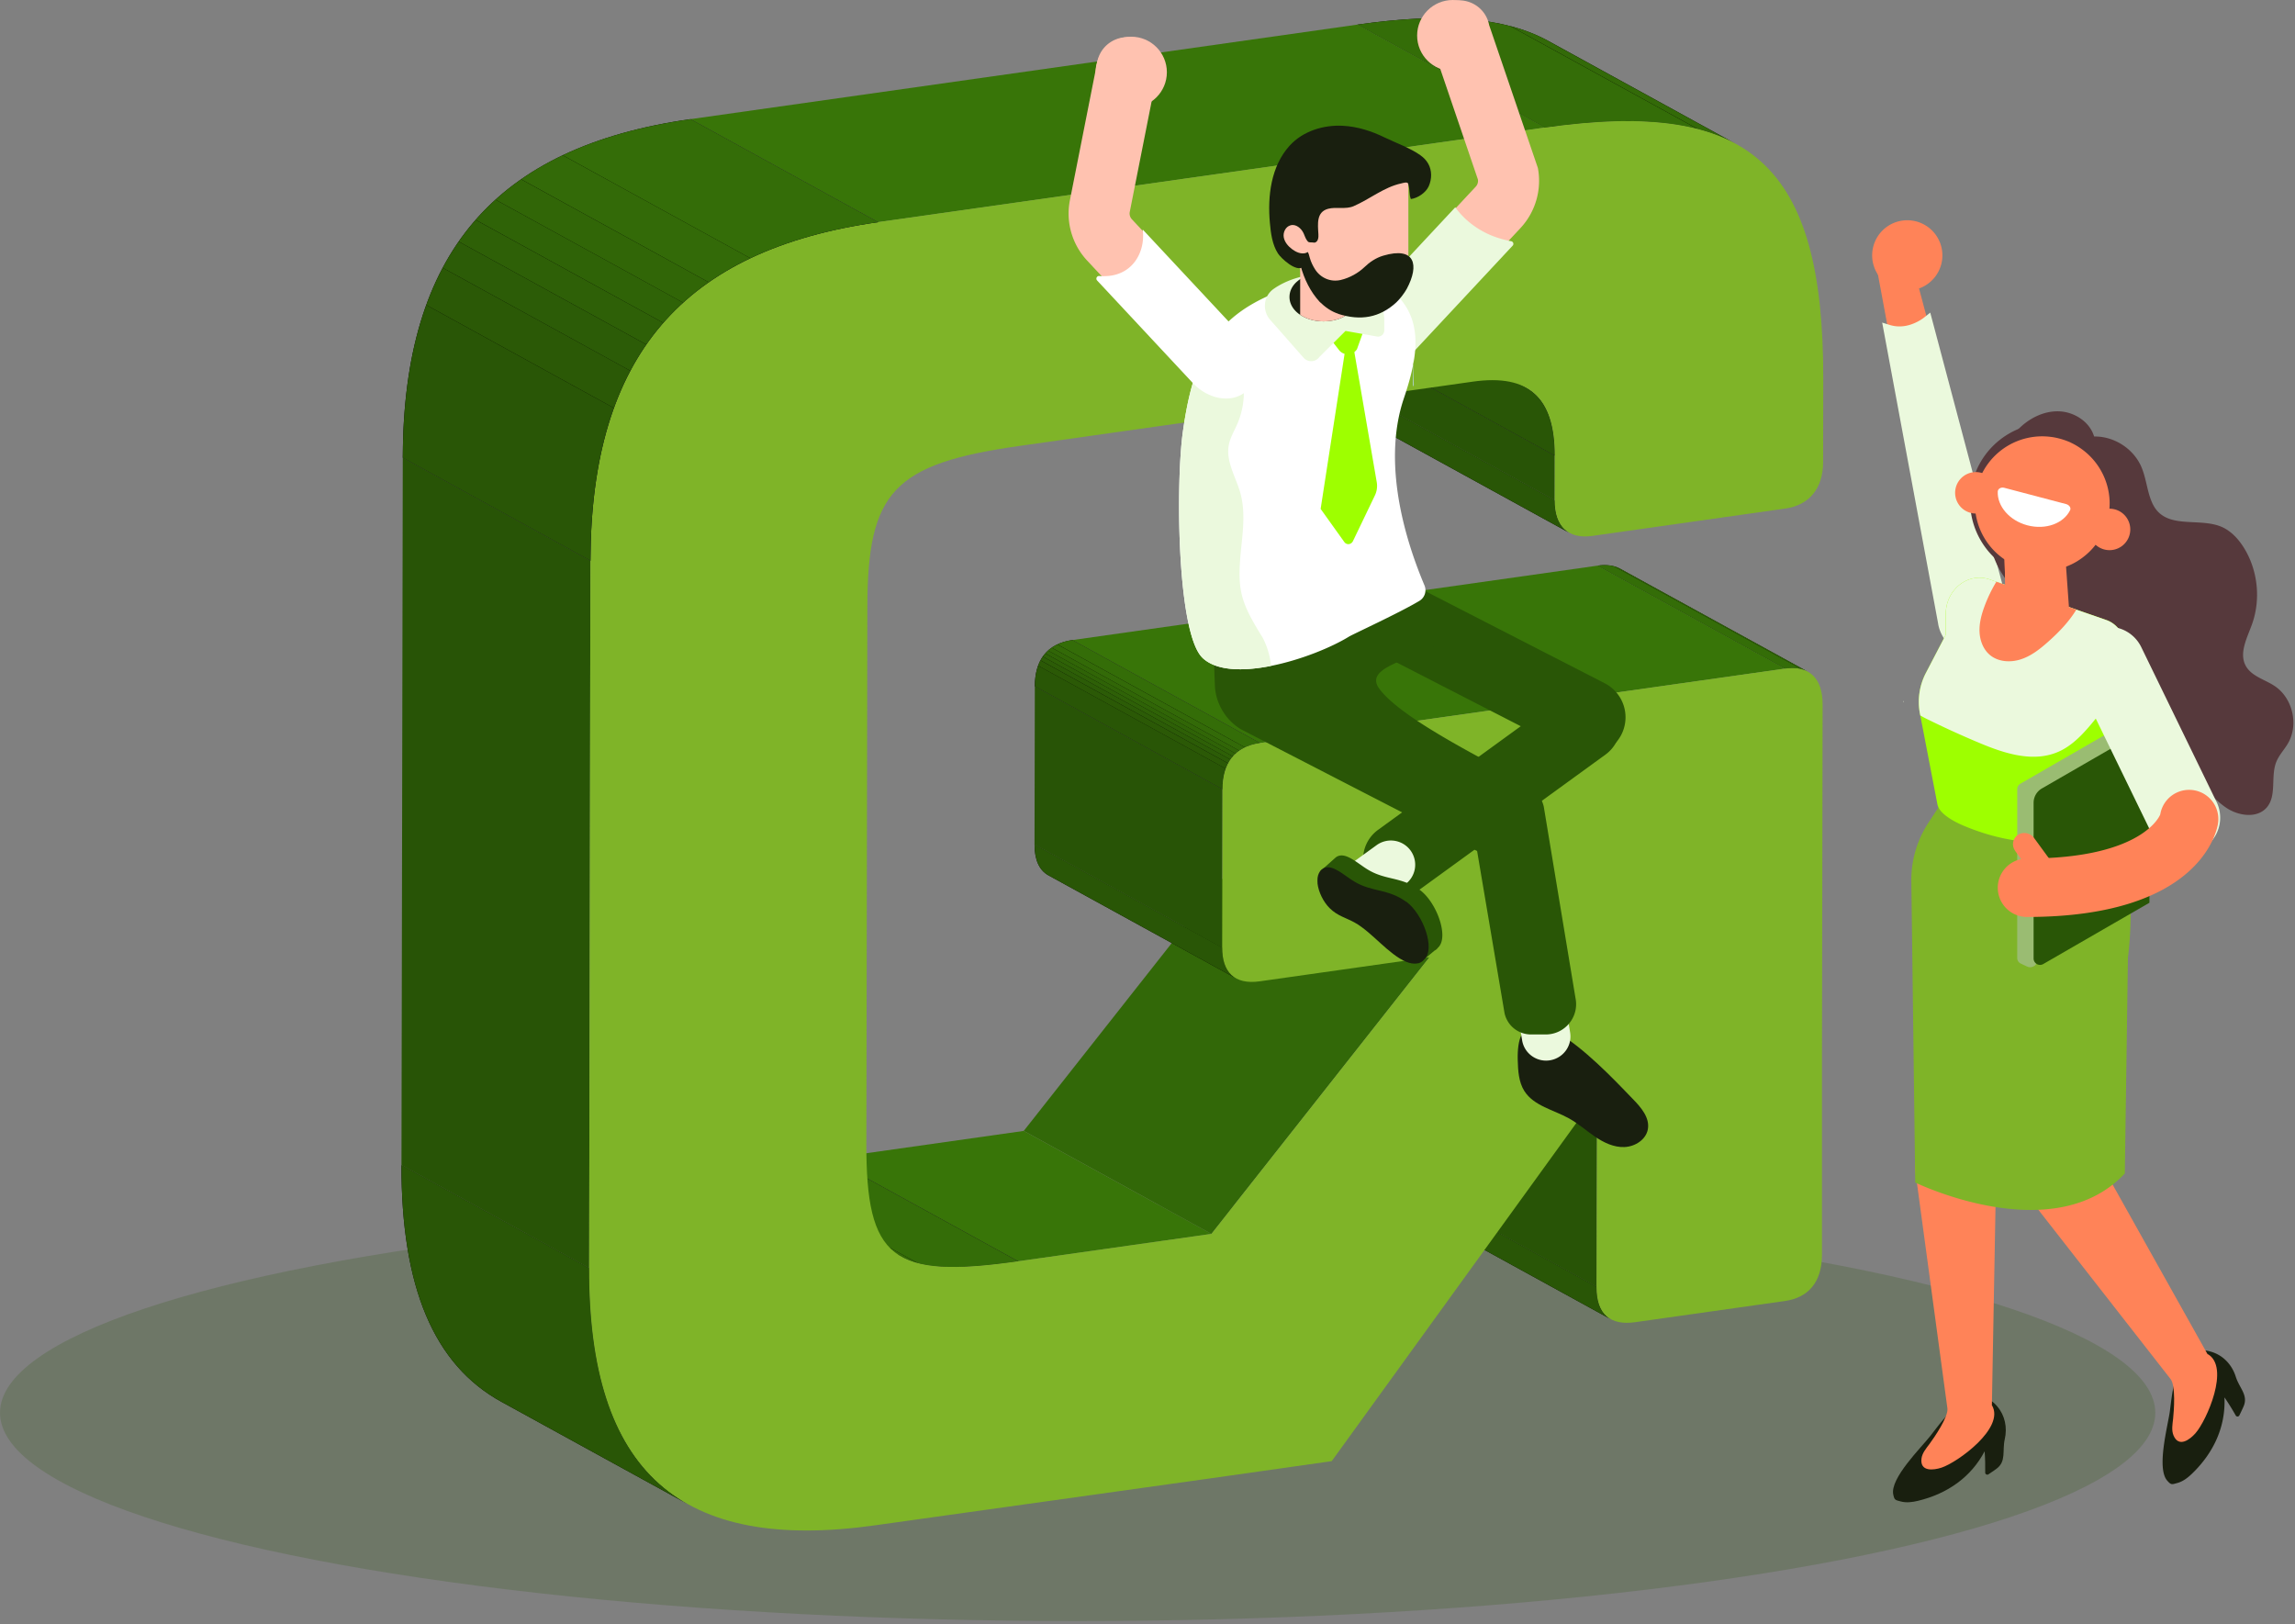 <svg width="366" height="259" fill="none" xmlns="http://www.w3.org/2000/svg"><rect width="100%" height="100%" fill="#808080" stroke="none"/><ellipse opacity=".2" cx="171.86" cy="225.296" rx="171.86" ry="33.217" fill="#295606"/><path d="m256.895 210.385-29.931-16.427c-1.485-.817-2.289-2.518-2.283-5.185l29.931 16.427c-.006 2.667.793 4.368 2.283 5.179v.006Z" fill="#000"/><path d="m256.895 210.385-29.931-16.427c-1.485-.817-2.289-2.518-2.283-5.179l29.931 16.426c-.006 2.668.793 4.369 2.283 5.18Z" fill="#295606"/><path d="m254.612 205.2-29.931-16.421.088-30.675 29.932 16.426-.089 30.67Z" fill="#285406"/><path d="m258.362 90.69 29.932 16.427c-.947-.52-2.159-.693-3.614-.484l-29.932-16.427c1.449-.203 2.668-.035 3.614.484Z" fill="#000"/><path d="m284.685 106.628-29.931-16.427c.982-.137 1.851-.108 2.608.09l29.932 16.426c-.757-.197-1.627-.233-2.609-.089Z" fill="#346D08"/><path d="M287.294 106.717 257.362 90.29c.302.078.586.185.852.316l29.932 16.427a4.46 4.46 0 0 0-.852-.316Z" fill="#336A08"/><path d="m288.146 107.033-29.932-16.427c.054.024.101.054.154.078L288.3 107.11c-.048-.03-.101-.054-.154-.078Z" fill="#316607"/><path d="m193.193 196.769-29.931-16.421 34.764-44.113 29.938 16.427-34.771 44.107Z" fill="#326808"/><path d="M250.306 84.985 220.374 68.56c-1.544-.848-2.378-2.62-2.372-5.198l29.932 16.427c0 2.578.828 4.35 2.372 5.197Z" fill="#000"/><path d="M250.306 84.985 220.374 68.56c-1.544-.848-2.378-2.62-2.372-5.198l29.932 16.427c0 2.578.828 4.35 2.372 5.197Z" fill="#295606"/><path d="m247.934 79.788-29.932-16.42.012-7.125 29.931 16.42-.011 7.125Z" fill="#285406"/><path d="m213.418 45.383 29.931 16.427c3.135 1.718 4.608 5.322 4.596 10.86l-29.931-16.427c.012-5.531-1.461-9.141-4.596-10.86Z" fill="#000"/><path d="m247.945 72.664-29.931-16.427c.012-5.53-1.461-9.14-4.596-10.86l29.931 16.428c3.135 1.718 4.608 5.321 4.596 10.859Z" fill="#295606"/><path d="M197.145 156.027 167.213 139.6c-1.508-.829-2.23-2.536-2.224-4.916l29.932 16.426c0 2.375.715 4.088 2.224 4.917Z" fill="#000"/><path d="M197.145 156.027 167.213 139.6c-1.508-.829-2.23-2.536-2.224-4.916l29.932 16.426c0 2.375.715 4.088 2.224 4.917Z" fill="#295606"/><path d="m162.386 201.137-29.931-16.421 30.807-4.368 29.931 16.421-30.807 4.368ZM200.972 118.495l-29.932-16.426 83.714-11.863 29.931 16.422-83.713 11.867Z" fill="#387508"/><path d="m194.915 151.116-29.932-16.427.048-25.239 29.931 16.426-.047 25.24Z" fill="#285406"/><path d="m194.962 125.876-29.931-16.426c.005-4.153 1.922-6.803 6.009-7.381l29.932 16.426c-4.088.579-6.004 3.228-6.01 7.381Z" fill="#000"/><path d="m194.962 125.876-29.931-16.426c0-1.236.171-2.339.52-3.3l29.932 16.427c-.349.954-.521 2.058-.521 3.299Z" fill="#295606"/><path d="m195.483 122.583-29.932-16.427c.107-.298.237-.579.379-.847l29.931 16.426a7.26 7.26 0 0 0-.378.848Z" fill="#2B5906"/><path d="m195.861 121.729-29.931-16.426c.112-.209.236-.412.366-.603l29.932 16.427a5.653 5.653 0 0 0-.367.602Z" fill="#2C5C07"/><path d="M196.228 121.127 166.296 104.7c.125-.173.255-.34.391-.501l29.931 16.427a5.112 5.112 0 0 0-.39.501Z" fill="#2E6007"/><path d="m196.618 120.626-29.931-16.427c.142-.161.29-.311.449-.46l29.932 16.427c-.16.143-.308.298-.45.46Z" fill="#2F6307"/><path d="m197.068 120.172-29.932-16.427c.184-.167.373-.316.58-.459l29.932 16.427a6.292 6.292 0 0 0-.58.459Z" fill="#316607"/><path d="m197.648 119.713-29.932-16.427c.278-.191.58-.37.905-.519l29.932 16.426a6.7 6.7 0 0 0-.905.52Z" fill="#336A08"/><path d="m198.553 119.188-29.932-16.427a8.343 8.343 0 0 1 2.425-.692l29.932 16.426c-.917.132-1.721.364-2.425.693Z" fill="#346D08"/><path d="m246.887 6.515 29.931 16.427c-6.992-3.837-16.918-4.5-30.416-2.59L216.47 3.925c13.499-1.915 23.419-1.247 30.417 2.59Z" fill="#000"/><path d="M246.407 20.346 216.47 3.926c9.985-1.415 18.018-1.42 24.348.226l29.931 16.427c-6.335-1.647-14.362-1.641-24.347-.227" fill="#346D08"/><path d="M270.755 20.573 240.823 4.146c1.881.49 3.615 1.122 5.2 1.91l29.931 16.426c-1.591-.787-3.318-1.42-5.199-1.91Z" fill="#336A08"/><path d="M275.954 22.482 246.023 6.056c.296.143.58.298.864.453l29.931 16.427a39.612 39.612 0 0 0-.864-.454Z" fill="#316607"/><path d="m143.86 200.462-29.932-16.426c3.656 2.004 9.471 1.957 18.527.674l29.931 16.427c-9.056 1.283-14.871 1.33-18.526-.675Z" fill="#000"/><path d="m143.86 200.462-29.932-16.426c.124.065.254.137.379.196l29.931 16.427c-.13-.065-.254-.131-.378-.197Z" fill="#316607"/><path d="m144.238 200.659-29.931-16.427c.656.323 1.384.585 2.177.794l29.931 16.427a11.58 11.58 0 0 1-2.177-.794Z" fill="#336A08"/><path d="m146.415 201.453-29.931-16.427c3.643.943 8.784.704 15.965-.316l29.931 16.427c-7.181 1.02-12.321 1.259-15.965.316Z" fill="#346D08"/><path d="m109.894 239.975-29.932-16.427c-10.771-5.907-15.97-18.3-15.936-37.74l29.932 16.427c-.035 19.446 5.164 31.833 15.936 37.746v-.006Z" fill="#000"/><path d="m109.894 239.975-29.932-16.427c-10.771-5.907-15.97-18.3-15.936-37.74l29.932 16.427c-.035 19.446 5.164 31.833 15.936 37.746" fill="#295606"/><path d="M140.068 35.425 110.13 18.998 216.47 3.925l29.937 16.421-106.339 15.079Z" fill="#387508"/><path d="m93.958 202.229-29.931-16.421.207-112.81 29.931 16.427-.207 112.804Z" fill="#285406"/><path d="M246.407 20.346c32.724-4.636 44.424 5.872 44.359 40.014l-.023 13.354c-.006 4.153-2.195 6.838-6.01 7.381l-30.813 4.368c-3.815.543-5.992-1.528-5.98-5.68l.011-7.125c.018-9.201-4.069-13.074-13.067-11.797l-72.255 10.245c-20.177 2.859-24.271 7.298-24.306 25.706l-.16 85.493c-.035 18.408 4.046 21.69 24.223 18.832l30.807-4.368 34.765-44.113-27.057 3.836c-4.088.579-5.992-1.521-5.986-5.382l.047-25.24c.006-4.153 1.922-6.802 6.01-7.381l83.708-11.868c3.821-.543 5.992 1.528 5.986 5.681l-.101 55.796v32.012c-.017 4.452-2.265 6.844-5.915 7.363l-23.874 3.378c-3.928.555-6.176-1.206-6.164-5.657l.083-30.676-42.318 58.494-19.261 2.733-53.439 7.482c-31.084 4.409-45.784-8.348-45.725-41.004l.207-112.81c.06-32.657 14.812-49.59 45.897-54l106.34-15.079.011.012Z" fill="#7FB428"/><path d="M94.165 89.425 64.234 72.998c.059-32.657 14.817-49.59 45.896-54l29.932 16.427c-31.085 4.409-45.838 21.343-45.897 54Z" fill="#000"/><path d="M94.165 89.425 64.234 72.998c.017-9.398 1.254-17.489 3.738-24.363l29.931 16.427c-2.49 6.868-3.72 14.965-3.738 24.363Z" fill="#295606"/><path d="M97.91 65.062 67.977 48.635a46.706 46.706 0 0 1 2.62-5.93L100.53 59.13a45.89 45.89 0 0 0-2.62 5.931Z" fill="#2B5906"/><path d="M100.53 59.13 70.599 42.705a40.484 40.484 0 0 1 2.549-4.183l29.931 16.427a40.649 40.649 0 0 0-2.549 4.183Z" fill="#2C5C07"/><path d="m103.079 54.942-29.931-16.42a39.44 39.44 0 0 1 2.703-3.462l29.932 16.427a39.275 39.275 0 0 0-2.704 3.461" fill="#2E6007"/><path d="M105.783 51.481 75.851 35.054a39.425 39.425 0 0 1 3.165-3.216l29.931 16.427a39.449 39.449 0 0 0-3.164 3.216Z" fill="#2F6307"/><path d="M108.947 48.265 79.016 31.838a40.673 40.673 0 0 1 4.087-3.246l29.932 16.427a40.737 40.737 0 0 0-4.088 3.246Z" fill="#316607"/><path d="M113.035 45.013 83.103 28.586a46.723 46.723 0 0 1 6.637-3.83l29.932 16.426a46.72 46.72 0 0 0-6.637 3.831Z" fill="#336A08"/><path d="M119.672 41.182 89.74 24.756c5.78-2.751 12.57-4.648 20.396-5.758l29.932 16.427c-7.826 1.11-14.617 3.013-20.396 5.758Z" fill="#346D08"/><g clip-path="url(#a)"><path d="m224.454 55.683 18.034-19.32a11.057 11.057 0 0 0 2.768-9.575l-7.774-22.796a4.817 4.817 0 0 0-1.459-2.637 4.906 4.906 0 0 0-4.227-1.22c-2.632.506-4.375 3.044-3.868 5.681l7.762 22.796c.074.406-.05.838-.334 1.146l-18.033 19.32a4.851 4.851 0 0 0 .247 6.864 4.874 4.874 0 0 0 6.872-.246l.012-.013Z" fill="#FFC2B0"/><path d="m217.694 48.475 14.387-15.415a13.655 13.655 0 0 0 1.644 1.86c2.163 1.984 4.561 3.032 7.28 3.55a.424.424 0 0 1 .222.714l-15.574 16.684c-2.558 2.736-6.402 3.302-8.602 1.257-2.2-2.033-1.916-5.915.643-8.65Z" fill="#EBF9DD"/><path d="M252.883 120.485a6.133 6.133 0 0 0 5.673-3.302 6.097 6.097 0 0 0-2.633-8.219l-29.973-15.39c-3.004-1.54-6.699-.37-8.244 2.624a6.098 6.098 0 0 0 2.632 8.219l29.974 15.39a6.233 6.233 0 0 0 2.558.678h.013Z" fill="#295606"/><path d="M260.373 175.231c-2.942-2.981-18.701-20.429-18.33-6.173.049 1.701.148 3.5 1.063 4.941 1.52 2.378 4.66 2.982 7.132 4.362 1.471.826 2.744 1.959 4.14 2.908 1.397.949 3.004 1.725 4.697 1.651 1.694-.074 3.424-1.183 3.721-2.834.333-1.848-1.1-3.511-2.423-4.855Z" fill="#191F0F"/><path d="M245.491 157.476c.47-.321.952-.629 1.447-.912.197-.111.494-.21.667-.271a.642.642 0 0 0 .111-.037c.433.074.853.111 1.273.098.037.123.062.247.087.37l1.322 7.911c.359 2.107-1.075 4.091-3.189 4.448-2.113.357-4.115-1.072-4.462-3.167l-.939-5.619c1.199-.973 2.41-1.959 3.696-2.821h-.013Z" fill="#EBF9DD"/><path d="m216.717 94.682 8.763-2.44 2.299 4.597 2.25 1.097c-.495 1.638-.828 3.265-.94 4.891-4.598 2.6-11.593 3.672-9.109 7.024 4.141 5.594 21.531 13.48 24.139 15.538a5.897 5.897 0 0 1 2.077 3.241l5.055 30.509c.631 3.006-1.668 5.828-4.746 5.828h-2.336a4.32 4.32 0 0 1-4.227-3.388l-4.376-25.864-37.698-19.432a8.682 8.682 0 0 1-4.116-6.777l-.42-11.46 23.397-3.364h-.012Z" fill="#295606"/><path d="M191.823 104.959c2.25 2.07 6.49 2.107 10.877 1.232 4.734-.936 9.654-2.957 12.435-4.67.642-.394 8.083-3.807 11.235-5.705a1.981 1.981 0 0 0 .791-2.489c-3.869-9.18-6.415-20.442-3.3-29.733.606-1.787 1.137-3.573 1.483-5.323v-1.146l.025.998c.989-5.138.247-9.92-5.562-13.295-1.1-.641-2.621-.912-4.326-.912-.767 0-1.57.012-2.398.16-11.075 2.008-16.946 5.57-20.283 11.028-2.237 3.648-3.362 8.17-4.141 13.628-1.174 8.145-.989 32.42 3.164 36.227Z" fill="#fff"/><path d="m225.468 61.4-.112.26v-3.414s.013-.086.025-.135l.087 3.29Z" fill="#BDDCFF"/><path d="M191.823 104.959c2.25 2.07 6.49 2.107 10.877 1.232-.136-1.54-.605-3.08-1.31-4.46-3.683-5.952-4.153-7.652-3.411-14.713.296-2.797.581-5.656-.161-8.367-.717-2.563-2.348-5.051-1.854-7.676.223-1.183.865-2.23 1.347-3.34a12.698 12.698 0 0 0 .828-7.442c-.259-1.38-.778-2.748-1.779-3.721-.94-.924-2.238-1.368-3.56-1.38-2.237 3.647-3.362 8.17-4.141 13.628-1.174 8.145-.989 32.419 3.164 36.227v.012Z" fill="#EBF9DD"/><path d="m191.416 60.883-18.034-19.32c-2.398-2.564-3.436-6.15-2.768-9.575l4.375-22.118a4.817 4.817 0 0 1 1.459-2.637 4.906 4.906 0 0 1 4.227-1.22c2.632.505 4.375 3.044 3.868 5.68l-4.375 22.119c-.074.406.049.837.334 1.146l18.033 19.32a4.853 4.853 0 0 1-.247 6.864c-1.965 1.823-5.043 1.712-6.885-.247l.013-.012Z" fill="#FFC2B0"/><path d="M176.064 44.039c4.598 0 6.65-3.931 6.168-7.443l15.945 17.079c2.558 2.735 2.83 6.604.642 8.65-2.2 2.045-6.044 1.478-8.602-1.257l-15.253-16.34a.426.426 0 0 1 .359-.714c.247.025.494.037.754.037l-.013-.012Z" fill="#fff"/><path d="M223.206 142.812a5.748 5.748 0 0 0 3.411-1.109l29.418-21.366a5.782 5.782 0 0 0 1.273-8.096 5.823 5.823 0 0 0-8.121-1.269l-29.417 21.366a5.781 5.781 0 0 0-1.273 8.096 5.807 5.807 0 0 0 4.697 2.378h.012Z" fill="#295606"/><path d="M215.295 142.344a21.875 21.875 0 0 1-1.458-.875c-.186-.123-.408-.345-.544-.468-.037-.037-.062-.074-.087-.087a7.036 7.036 0 0 0-.469-1.17c.099-.086.198-.16.296-.247l6.502-4.719a3.882 3.882 0 0 1 5.414.85 3.856 3.856 0 0 1-.853 5.397l-4.623 3.352c-1.409-.628-2.83-1.269-4.19-2.021l.012-.012Z" fill="#EBF9DD"/><path d="m217.706 52.06-1.298 3.623a1.754 1.754 0 0 1-2.905.087l-2.398-3.081 6.601-.629Z" fill="#9EFF00"/><path d="M202.589 51.038c1.805 2.02 3.746 4.263 5.315 6.025a1.613 1.613 0 0 0 2.509-.135l4.166-4.153 5.006.887a.994.994 0 0 0 1.174-.986v-1.552a7.272 7.272 0 0 0-5.76-7.11 16.826 16.826 0 0 0-3.498-.357c-3.3 0-6.291.936-8.405 2.427-1.619 1.146-1.829 3.463-.519 4.941l.012.013Z" fill="#EBF9DD"/><path d="M205.643 47.353c0 .95.457 1.812 1.211 2.477.148.123.309.259.494.37.964.653 2.275 1.047 3.733 1.047 1.99 0 3.696-.727 4.647-1.848v-.013c.013-.012.025-.037.038-.049.346-.431.58-.9.679-1.417.037-.185.05-.37.05-.567 0-.197-.025-.382-.05-.566a3.108 3.108 0 0 0-.679-1.405c-.927-1.146-2.67-1.91-4.697-1.91-1.459 0-2.769.394-3.733 1.047-.247.173-.47.358-.68.555-.643.64-1.013 1.417-1.013 2.292v-.013Z" fill="#191F0F"/><path d="M207.348 39.172V50.2c.964.653 2.275 1.047 3.733 1.047 1.99 0 3.696-.727 4.647-1.848v-.013c.013-.012.025-.036.038-.049.346-.431.58-.9.679-1.417v-8.748c0-1.257-.506-2.39-1.335-3.216a4.495 4.495 0 0 0-2.62-1.294 7.295 7.295 0 0 0-.741-.037 5 5 0 0 0-1.558.308c-.63.259-1.174.64-1.607 1.109a4.595 4.595 0 0 0-1.248 3.13h.012Z" fill="#FFC2B0"/><path d="M215.901 49.682c-3.893-.197-6.983-2.674-6.983-5.68v-9.636a9.193 9.193 0 0 1 2.781-.407h.26c.185 0 .37.013.543.037h.161c.433.074.878.222 1.261.432.185.074.346.184.507.308.074.049.148.11.222.16.185.16.346.333.507.505.791.887 1.285 2.132 1.285 3.5v8.613l-.544 2.144v.024Z" fill="#FFC2B0" style="mix-blend-mode:multiply"/><path d="m214.678 54.907.989-.629 3.905 22.685a3.52 3.52 0 0 1-.309 2.046l-3.497 7.282c-.285.58-1.014.653-1.385.136l-3.77-5.274 4.054-26.246h.013Z" fill="#9EFF00"/><path d="M205.976 38.063s-.037.012-.05.037c-.012-.062-.012-.148-.012-.21 0 .062.012.136.062.185v-.012Z" fill="#191F0F"/><path d="M208.374 44.901c-1.014-1.478-1.446-3.844-1.706-5.41-.259-1.626-2.459-.948-2.472-2.599 0-1.183 1.1-2.44 1.607-3.45.593-1.22 1.323-2.218 2.46-3.007 1.372-.948 2.979-1.49 4.585-1.934a36.301 36.301 0 0 1 5.488-1.072l.507-1.75h5.76v16.438c0 .16-.037.394-.111.677-1.002 4.079-5.501 6.26-9.431 4.72l-6.699-2.625.012.012Z" fill="#FFC2B0"/><path d="M226.506 24.742c-1.631-1.145-3.844-1.934-5.661-2.809-2.089-1.023-4.338-1.75-6.674-1.873-3.115-.172-6.39.85-8.492 3.155-3.003 3.302-3.547 8.083-3.164 12.31.148 1.638.371 3.462 1.286 4.891.482.752 2.929 3.056 4.004 2.144.915-.776-.198-2.206.223-3.364.062-.16.111-.32.235-.431.21-.185.531-.148.815-.099.223.037.458.074.668 0 .482-.184.544-.825.507-1.33-.099-1.64-.334-3.537 1.557-4.042 1.31-.345 2.793.136 4.066-.419 2.584-1.121 4.833-3.031 7.577-3.623.371-.086 1.026-.308 1.125.062.309 1.195.111 1.614.42 2.427 1.125-.147 2.386-1.022 2.843-2.02.519-1.146.544-2.526-.074-3.623-.321-.567-.754-.998-1.273-1.355h.012Z" fill="#191F0F"/><path d="M213.404 50.027c-1.087-.345-2.064-1.035-2.941-1.885-1.471-1.59-2.472-3.623-3.053-5.791-.112-.58-.198-1.159-.198-1.713 0-.296.037-.629.272-.801.296-.234.754-.074.989.222.234.295.309.677.408 1.047.185.665.482 1.282.852 1.86.878 1.368 2.472 2.046 4.055 1.689 1.47-.333 2.867-1.159 3.757-2.009.865-.838 1.879-1.528 3.041-1.873 5.117-1.515 5.784 1.504 3.769 5.274-.358.666-1.112 1.651-1.668 2.169-2.658 2.452-5.711 2.982-9.27 1.836l-.013-.025Z" fill="#191F0F"/><path d="M209.634 38.753c-.173.098-.358.098-.544.049-.012-.05 0-.099-.037-.148l.581.099Z" fill="#FFC2B0"/><path d="M205.815 35.919c.853-.222 1.706.48 2.077 1.281.185.407.309.85.581 1.195.148.198.383.345.618.407.247.616-.248 1.405-.927 1.565-.73.172-1.484-.173-2.089-.616-.643-.48-1.212-1.134-1.348-1.922-.136-.789.309-1.7 1.088-1.898v-.012Z" fill="#FFC2B0"/><path d="m210.512 138.968 2.398-2.132c.346-.333.803-.481 1.347-.394 1.249.209 2.621 1.491 3.956 2.279 1.396.838 2.756 1.122 4.103 1.442 1.347.333 2.744.739 4.141 1.774 2.707 2.021 4.672 7.566 2.867 9.192a1.52 1.52 0 0 1-.568.481l-2.46 2.058-3.634-4.83-.333-.296c-1.348-1.22-2.707-2.502-4.104-3.278-1.323-.739-2.707-1.035-3.955-2.267-.73-.715-1.31-1.713-1.657-2.711l-2.088-1.318h-.013Z" fill="#295606"/><path d="M224.282 143.798c2.706 2.021 4.672 7.566 2.855 9.192-.581.789-1.718.863-2.868.394-1.384-.566-2.793-1.774-4.14-2.994-1.348-1.22-2.707-2.501-4.104-3.277-1.323-.74-2.707-1.035-3.955-2.268-1.038-1.022-1.792-2.6-1.953-3.93v-.124c0-.074 0-.135-.013-.197v-.271c0-.061 0-.123.013-.185v-.123c.148-1.158.915-1.861 1.953-1.688 1.248.209 2.62 1.491 3.955 2.28 1.397.837 2.756 1.121 4.104 1.441 1.347.333 2.744.74 4.14 1.775l.013-.025Z" fill="#191F0F"/><path d="M226 5.668c0 3.13 2.546 5.668 5.685 5.668 3.14 0 5.686-2.538 5.686-5.668 0-3.13-2.546-5.668-5.686-5.668C228.546 0 226 2.538 226 5.668ZM174.717 11.521c0 3.13 2.546 5.668 5.686 5.668 3.139 0 5.686-2.538 5.686-5.668 0-3.13-2.547-5.668-5.686-5.668-3.14 0-5.686 2.538-5.686 5.668Z" fill="#FFC2B0"/></g><path d="M316.07 103.457c2.619-.695 4.168-3.274 3.678-5.9-.024-.122-.089-.248-.117-.373l-12.245-46.148-1.35-5.056-1.484-5.597-3.25-.59c-1.351-.227-2.378.933-2.131 2.275l10.657 57.331c.545 2.942 3.347 4.826 6.246 4.058h-.004Z" fill="#FF8358"/><path d="M305.094 46.247a5.6 5.6 0 1 0-2.045-11.01 5.6 5.6 0 0 0 2.045 11.01Z" fill="#FF8358"/><path d="m309.104 99.532-8.938-48.087 1.164.363c1.431.45 2.919.283 4.427-.485.436-.222.84-.48 1.196-.767l.878-.704 12.487 47.033c.013.045.029.105.049.166.04.133.081.27.101.364.489 2.631-.784 5.149-3.048 6.297a5.91 5.91 0 0 1-1.169.444 5.635 5.635 0 0 1-4.511-.679c-1.375-.869-2.341-2.308-2.644-3.953l.008.008Z" fill="#EBF9DD"/><path d="M318.762 73.363c.743-1.77 1.706-3.452 3.032-4.834 1.706-1.774 4.083-3.011 6.545-2.934 2.462.076 4.92 1.66 5.627 4.017 3.125-.065 6.202 1.884 7.483 4.733.845 1.883.938 4.037 1.803 5.909 2.115 4.587 7.912 1.928 11.607 4.045 1.35.772 2.385 2.01 3.173 3.351 2.082 3.56 2.499 8.055 1.1 11.935-.78 2.162-2.086 4.563-.99 6.584.909 1.681 3.04 2.178 4.628 3.241 2.859 1.912 3.841 6.148 2.119 9.122-.586 1.011-1.427 1.872-1.864 2.951-.946 2.332.109 5.363-1.524 7.279-1.512 1.77-4.435 1.382-6.383.105-1.945-1.277-3.388-3.221-5.341-4.486-3.885-2.514-10.713.165-13.167-4.592a7.74 7.74 0 0 1-.529-1.325c-2.673-3.379-3.813-8.031-2.467-12.15.061-.181.122-.359.186-.541-1.152-1.204-2.866-1.892-5.13-2.942-3.274-1.52-5.676-3.868-5.376-7.025-.401-.424-.862-.812-1.29-1.176-5.551-4.704-6.222-12.856-3.816-19.74.182-.517.376-1.03.586-1.535l-.012.008Z" fill="#56393C"/><path d="M314.202 79.365c-.275 6.107 3.978 11.648 10.18 12.796 2.696.489 5.352.093 7.64-1.007.599-.29 1.189-.63 1.739-1.022a12.388 12.388 0 0 0 4.827-6.697c.125-.409.226-.825.299-1.25.174-.957.25-1.895.206-2.82a12.418 12.418 0 0 0-5.203-9.559 11.082 11.082 0 0 0-1.981-1.172l-.024-.016a13.26 13.26 0 0 0-2.964-.934 8.84 8.84 0 0 0-.792-.117 12.47 12.47 0 0 0-6.258.849c-3.752 1.564-6.674 4.927-7.475 9.235-.048.25-.085.489-.117.731-.041.332-.065.651-.085.983h.008Z" fill="#56393C"/><path d="M318.524 224.287c-4.011-4.644-8.526 1.944-10.657 4.676-1.447 1.855-6.488 6.786-5.935 9.373.194.905.304.865 1.197 1.103.898.239 1.848.113 2.749-.101 4.73-1.14 8.478-3.811 10.624-7.901.089 1.135.109 2.275.093 3.415 0 .25.291.408.506.266.44-.286.877-.59 1.301-.901 1.585-1.172.886-2.833 1.314-4.72.417-1.827.041-3.771-1.2-5.21h.008Z" fill="#191F0F"/><path d="m305.457 186.828-.052-2.194c4.358.465 8.716.909 13.074 1.33l-.194 3.948-.623 34.169c.004.133.016.105.025.048 2.077 3.613-5.511 9.078-8.058 9.918-1.249.412-3.46.691-3.197-1.439.109-.893.743-1.62 1.281-2.344.788-1.063 3.032-4.357 2.854-5.658l-5.106-37.778h-.004Z" fill="#FF8358"/><path d="M352.882 215.645c-5.805-1.988-6.379 5.978-6.84 9.414-.316 2.332-2.179 9.13-.397 11.086.623.687.7.594 1.593.351.894-.242 1.654-.832 2.325-1.475 3.509-3.371 5.397-7.566 5.187-12.181a38.908 38.908 0 0 1 1.803 2.898c.125.218.457.206.574-.025.234-.473.461-.95.671-1.43.78-1.811-.663-2.894-1.245-4.741-.562-1.787-1.868-3.278-3.663-3.892l-.008-.005Z" fill="#191F0F"/><path d="m322.703 189.892-1.152-1.867c3.994-1.799 7.985-3.61 11.959-5.444l1.823 3.508 16.696 29.819c.073.113.069.081.049.028 3.618 2.07-.178 10.614-1.953 12.627-.869.986-2.64 2.344-3.489.371-.356-.828-.178-1.774-.077-2.671.146-1.314.421-5.291-.388-6.325-.234-.303-23.468-30.046-23.468-30.046Z" fill="#FF8358"/><path d="m309.852 127.671-2.312 3.532a16.606 16.606 0 0 0-2.725 9.308l.622 48.067s22.025 10.747 33.425-1.446l.494-34.403s2.712-19.384-5.458-23.898l-24.042-1.164-.004.004Z" fill="#7FB428"/><path d="m338.789 104.746-1.681 6.297-2.543 19.137c-.348 1.298-1.193 2.361-2.321 2.922-3.044 1.512-10.394 2.256-19.134-1.446-1.354-.574-3.836-1.839-4.136-3.383l-2.732-14.179-.057-.282a9.982 9.982 0 0 1 .922-6.447l3.193-6.127V97.96c0-3.888 3.441-6.68 6.881-5.598l1.193.413 1.908.658 8.393 2.93 2.453.853 4.775 1.662c2.272.788 3.541 3.391 2.882 5.872l.004-.004Z" fill="#9EFF00"/><path d="m338.79 104.746-1.682 6.297c-.845 1.043-1.682 2.086-2.535 3.129-1.779 2.206-3.638 4.47-6.116 5.626-4.116 1.923-8.842.355-13.018-1.419a144.842 144.842 0 0 1-7.661-3.484 19.287 19.287 0 0 1-1.532-.8l-.057-.283a9.983 9.983 0 0 1 .922-6.447l3.194-6.127V97.96c0-3.888 3.44-6.68 6.881-5.597l1.192.412 1.908.659 8.393 2.93 2.454.853 4.774 1.66c2.272.789 3.542 3.392 2.883 5.873v-.004Z" fill="#EBF9DD"/><path d="M331.133 97.212c-1.185 1.952-2.818 3.638-4.532 5.157-1.29 1.148-2.681 2.244-4.322 2.773-1.633.538-3.574.424-4.904-.667-1.079-.885-1.617-2.3-1.682-3.69-.064-1.39.3-2.764.781-4.07a22.975 22.975 0 0 1 1.9-3.945l1.908.66 8.393 2.93 2.454.852h.004Z" fill="#FF8358"/><path d="m303.533 111.738.101.21c-.028.009-.052.009-.081.009 0-.069-.012-.142-.02-.219Z" fill="#EBF9DD"/><path d="m319.607 86.878.032 1.063.239 8.075.044 1.451 1.193.093 8.938.675-.101-1.382-.533-7.477-.126-1.69-.279-3.9-9.407 3.092Z" fill="#FF8358"/><path d="m319.607 86.879.032 1.063.243 8.075a92.311 92.311 0 0 0 9.415-8.33l-.279-3.896-9.407 3.092-.004-.004Z" fill="#FF8358" style="mix-blend-mode:multiply"/><path d="M311.853 77.987a3.305 3.305 0 1 0 6.5 1.204 3.305 3.305 0 0 0-6.5-1.204Z" fill="#FF8358"/><path d="M314.966 79.838c-.238 5.27 3.432 10.051 8.781 11.041 2.32.425 4.613.077 6.585-.873a9.815 9.815 0 0 0 1.5-.88 10.683 10.683 0 0 0 4.423-6.855c.153-.82.21-1.637.178-2.433a10.735 10.735 0 0 0-4.484-8.245 10.394 10.394 0 0 0-1.714-1.01l-.016-.017a11.712 11.712 0 0 0-2.559-.804 9.806 9.806 0 0 0-.679-.101c-1.892-.23-3.74.052-5.401.735a10.738 10.738 0 0 0-6.622 9.442h.008Z" fill="#FF8358"/><path d="M323.334 83.778c-2.882-.76-4.835-3.064-4.738-5.392.02-.444.51-.735 1.043-.594l9.856 2.595c.506.133.825.598.639.978-1.039 2.11-3.893 3.177-6.8 2.413Z" fill="#fff"/><path d="M333.182 83.782a3.306 3.306 0 1 0 6.501 1.203 3.306 3.306 0 0 0-6.501-1.203Z" fill="#FF8358"/><path d="m340.172 121.321 2.611-5.484-2.138-1.007a1.001 1.001 0 0 0-.926.041l-17.521 10.112a1.001 1.001 0 0 0-.497.865v26.917c0 .388.222.74.574.902l.998.469a1.16 1.16 0 0 0 1.537-.55l1.301-2.736 14.061-8.116v-21.413Z" fill="#9ABC72"/><path d="m342.784 143.963-16.931 9.773a1.027 1.027 0 0 1-1.541-.89v-24.819c0-.946.506-1.819 1.322-2.292l17.15-9.898v28.126Z" fill="#295606"/><path d="M348.318 136.15a5.753 5.753 0 0 1-5.178-3.237l-12.011-24.691a5.756 5.756 0 0 1 2.656-7.691 5.76 5.76 0 0 1 7.693 2.659l12.011 24.691a5.756 5.756 0 0 1-5.171 8.273v-.004Z" fill="#EBF9DD"/><path d="M323.261 146.23a4.66 4.66 0 1 1 0-9.32c18.597 0 21.241-6.976 21.253-7.045a4.662 4.662 0 0 1 9.201 1.512c-.251 1.52-3.226 14.853-30.45 14.853h-.004Z" fill="#FF8358"/><path d="M326.601 139.759c-.825.57-1.997.36-2.608-.472l-2.611-3.577c-.607-.833-.429-1.981.396-2.555.824-.57 1.997-.359 2.607.473l2.612 3.577c.606.833.428 1.981-.396 2.554Z" fill="#FF8358"/><defs><clipPath id="a"><path fill="#fff" transform="translate(170.416)" d="M0 0h92.429v182.933H0z"/></clipPath></defs></svg>